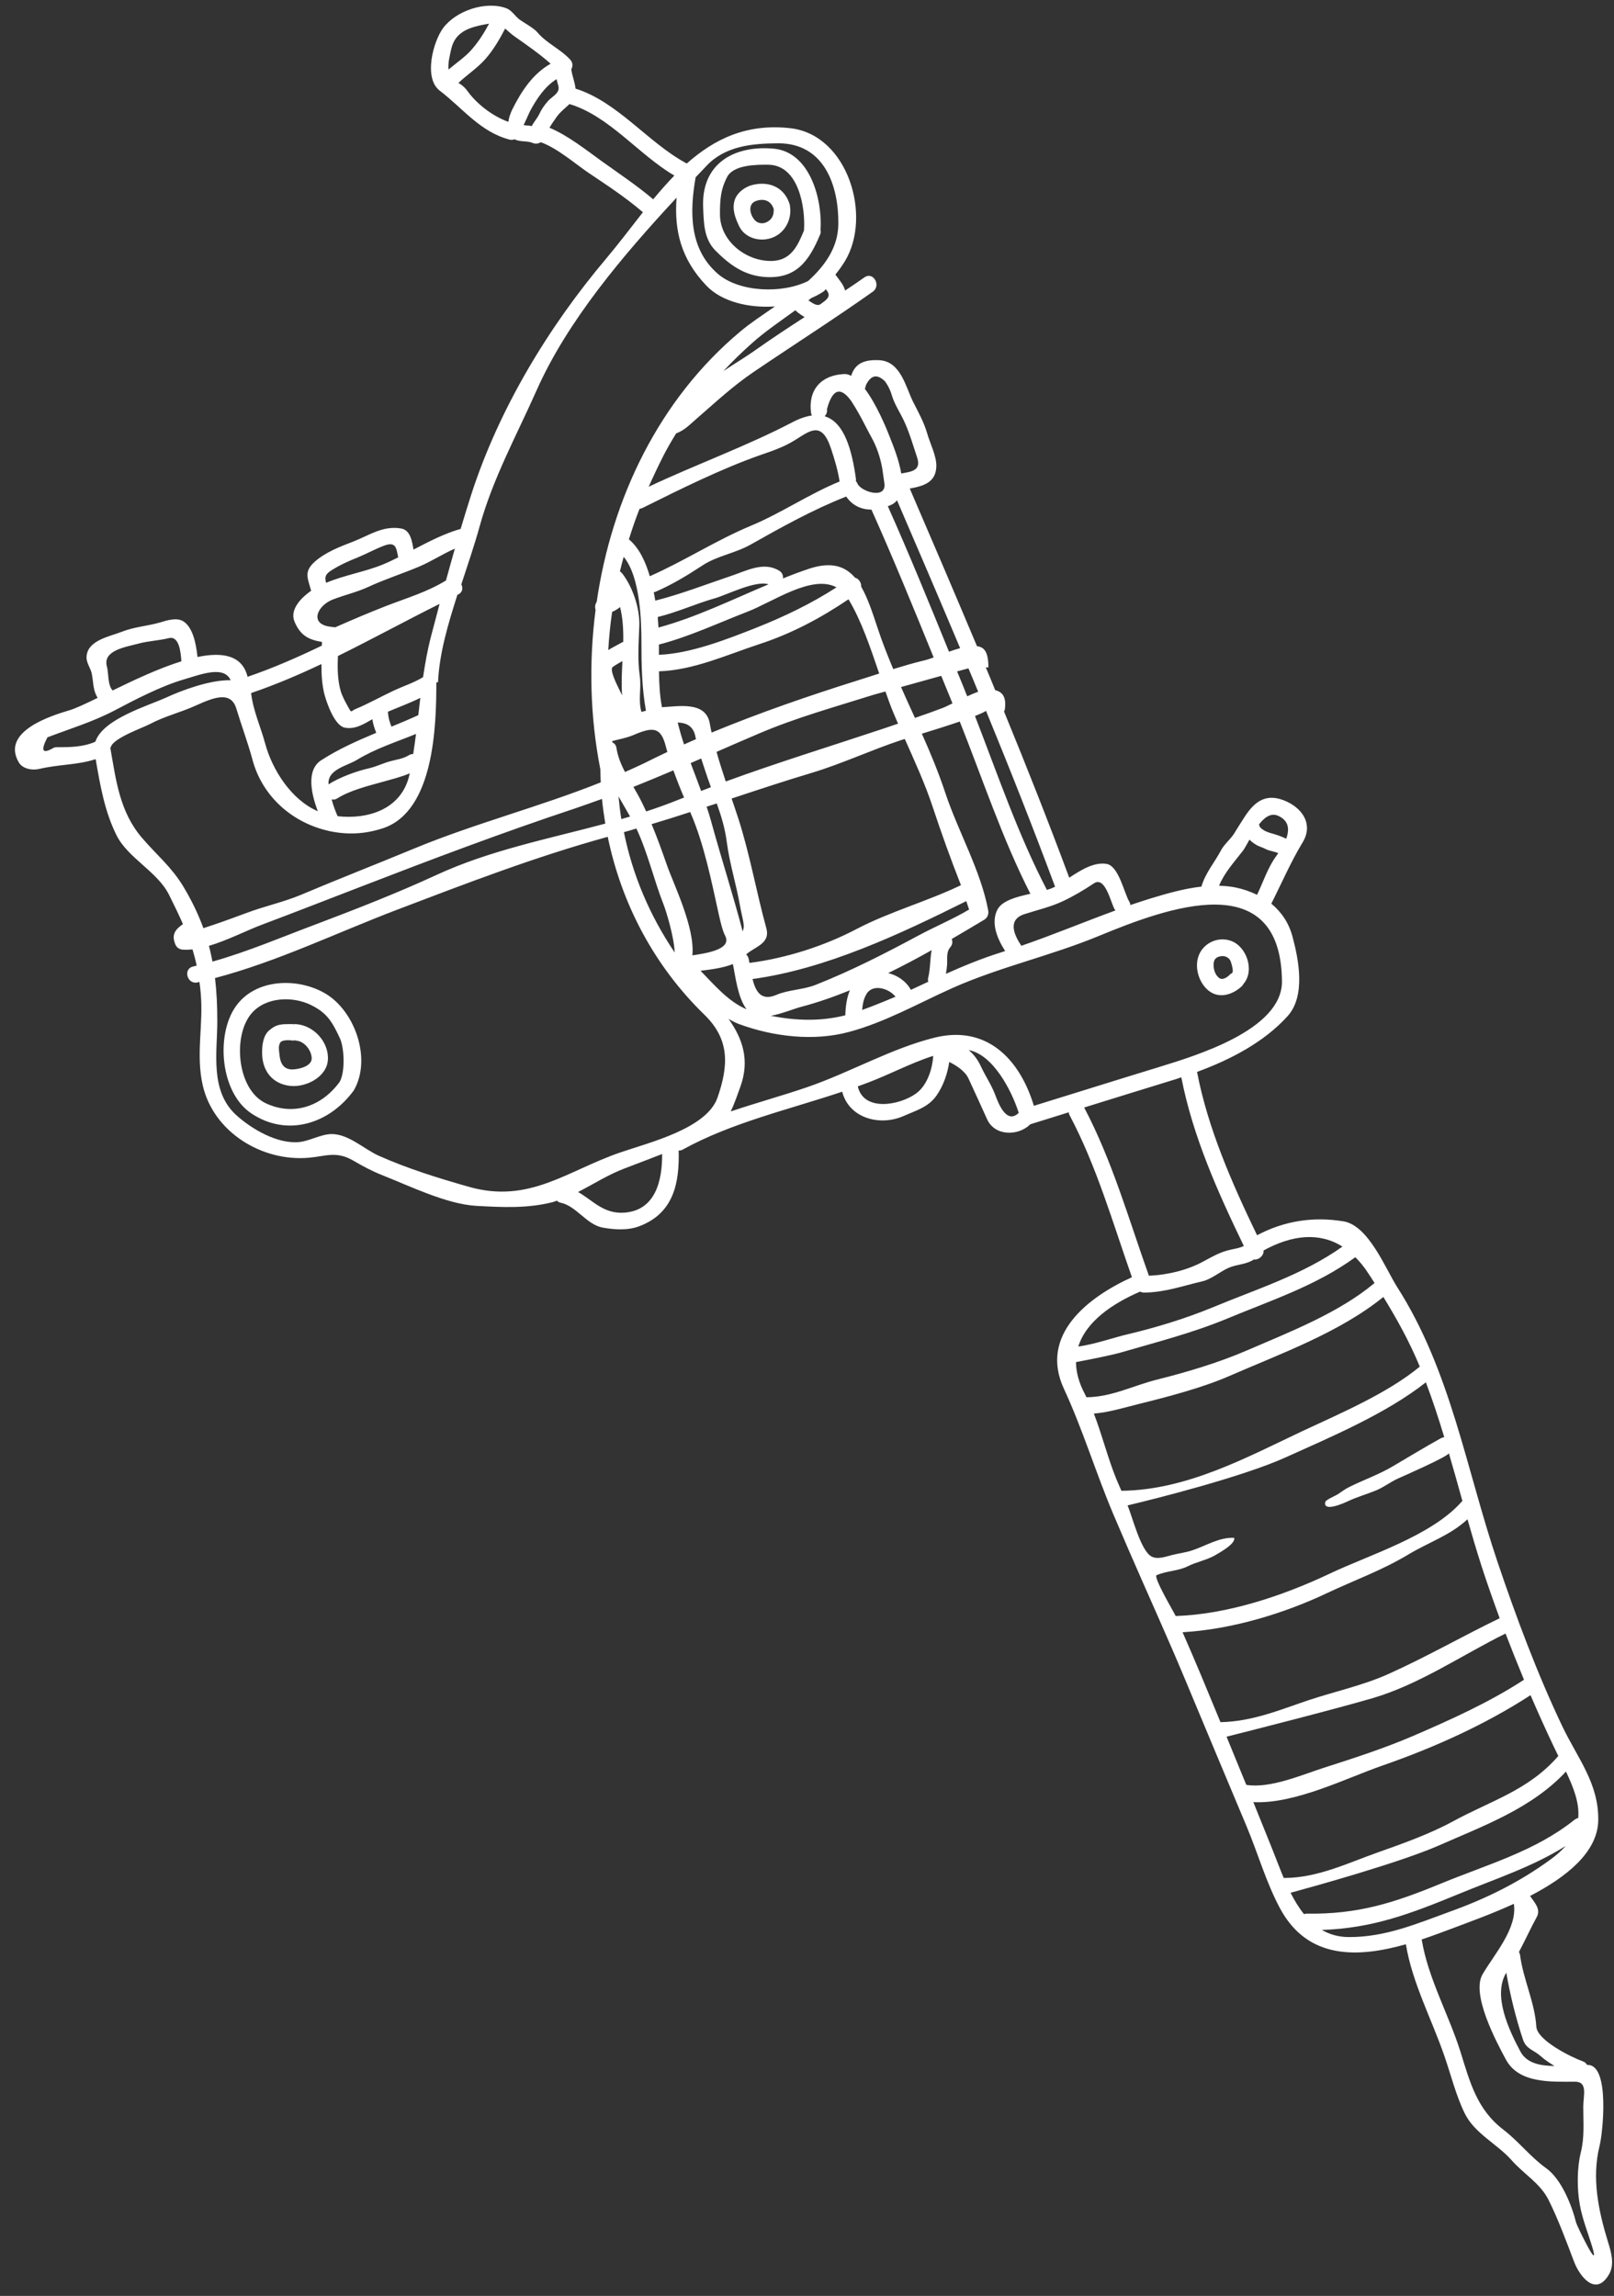 <?xml version="1.0" encoding="UTF-8" standalone="no"?><svg xmlns="http://www.w3.org/2000/svg" xmlns:xlink="http://www.w3.org/1999/xlink" fill="#ffffff" height="120.9" preserveAspectRatio="xMidYMid meet" version="1" viewBox="19.4 3.7 85.0 120.9" width="85" zoomAndPan="magnify"><rect x="19.4" y="3.7" width="85.0" height="120.9" fill="#333333" stroke="none"/><g id="change1_1"><path d="M 28.953 38.523 C 28.918 38.035 28.836 37.16 28.281 37.305 C 27.75 37.438 27.211 37.449 26.684 37.594 C 26.016 37.773 24.793 37.949 25.031 38.801 C 25.129 39.156 25.059 39.77 25.332 40.059 C 26.445 39.516 27.758 38.895 28.953 38.523 Z M 28.164 40.426 C 28.957 40.059 30.469 39.492 31.547 39.52 C 31.191 38.719 29.945 39.227 29.074 39.48 C 27.867 39.836 26.551 40.523 25.438 41.109 C 24.312 41.703 23.086 42.074 21.898 42.527 C 21.52 43.25 21.637 43.43 22.246 43.066 C 22.285 43.059 22.32 43.055 22.363 43.047 C 23.082 43.047 23.738 43.047 24.406 42.766 C 24.41 42.754 24.422 42.742 24.434 42.723 C 24.867 41.547 27.16 40.883 28.164 40.426 Z M 39.215 42.289 C 39.121 42.055 39.047 41.824 39.008 41.574 C 38.543 41.84 38.086 42.125 37.551 42.016 C 37.027 41.91 36.621 40.75 36.5 40.316 C 36.355 39.777 36.328 39.227 36.328 38.668 C 35.109 39.246 33.879 39.77 32.625 40.195 C 32.734 41.145 33.125 41.953 33.367 42.863 C 33.738 44.23 34.734 45.816 36.137 46.418 C 35.781 45.477 35.527 44.25 36.309 43.738 C 37.23 43.141 38.219 42.707 39.215 42.289 Z M 40.375 33.047 C 40.375 33.035 40.363 33.023 40.363 33.012 C 40.27 32.543 40.242 32.199 39.617 32.438 C 39.133 32.621 38.691 32.871 38.219 33.062 C 37.746 33.25 37.289 33.457 36.859 33.73 C 36.492 33.957 36.508 34.125 36.574 34.391 C 37.531 33.984 38.656 33.805 39.582 33.418 C 39.848 33.309 40.113 33.18 40.375 33.047 Z M 40.973 44.453 C 40.973 44.441 40.973 44.43 40.977 44.422 C 40.52 44.621 39.988 44.746 39.539 44.875 C 38.77 45.09 37.84 45.316 37.156 45.746 C 37.059 45.809 36.953 45.816 36.867 45.797 C 36.945 46.098 37.059 46.402 37.18 46.68 C 38.816 46.863 40.586 46.297 40.973 44.453 Z M 41.16 43.406 C 41.219 43.055 41.262 42.699 41.309 42.348 C 40.258 42.777 39.176 43.117 38.195 43.715 C 37.672 44.035 36.633 44.215 36.703 45.004 C 36.711 45.004 36.715 44.996 36.719 44.992 C 37.312 44.621 38.172 44.305 38.855 44.152 C 39.23 44.062 39.57 43.891 39.941 43.789 C 40.27 43.699 40.633 43.656 40.926 43.473 C 41.008 43.418 41.082 43.406 41.16 43.406 Z M 41.43 41.359 C 41.465 41.059 41.5 40.758 41.535 40.449 C 40.984 40.723 40.395 40.938 39.824 41.18 C 39.832 41.199 39.836 41.215 39.836 41.23 C 39.848 41.492 39.922 41.73 40.016 41.965 C 40.484 41.773 40.961 41.574 41.43 41.359 Z M 42.105 37.188 C 42.25 36.633 42.402 36.062 42.551 35.5 C 40.781 36.383 39.008 37.352 37.195 38.246 C 37.172 38.863 37.172 39.492 37.34 40.082 C 37.43 40.387 37.621 40.723 37.77 40.992 C 37.922 41.273 37.887 41.133 38.129 41.035 C 38.816 40.75 39.488 40.367 40.16 40.055 C 40.676 39.816 41.207 39.648 41.68 39.359 C 41.789 38.629 41.918 37.902 42.105 37.188 Z M 42.887 34.266 C 43.039 33.707 43.199 33.145 43.355 32.59 C 42.719 32.867 42.121 33.262 41.477 33.535 C 40.598 33.906 39.645 34.211 38.781 34.613 C 38.176 34.891 37.539 35.031 36.918 35.273 C 36.105 35.594 35.672 36.566 36.801 36.703 C 36.883 36.715 36.969 36.723 37.051 36.734 C 37.957 36.336 38.84 35.957 39.766 35.598 C 40.816 35.191 41.926 34.863 42.887 34.266 Z M 45.156 4.949 C 45.129 4.953 45.098 4.953 45.07 4.961 C 44.234 5.113 43.375 5.305 43.16 6.297 C 43.09 6.621 42.984 7.02 43.02 7.363 C 43.426 7.016 43.898 6.703 44.238 6.312 C 44.598 5.906 44.895 5.434 45.156 4.949 Z M 48.398 7.055 C 47.82 6.539 47.098 6.039 46.52 5.633 C 46.32 5.496 46.164 5.34 46.004 5.203 C 45.715 5.762 45.383 6.328 44.969 6.801 C 44.551 7.277 44.008 7.629 43.543 8.066 C 43.73 8.176 43.887 8.305 44.02 8.496 C 44.508 9.172 45.336 9.816 46.172 10.117 C 46.199 9.898 46.277 9.684 46.367 9.488 C 46.859 8.496 47.461 7.586 48.398 7.055 Z M 48.254 9.027 C 48.496 8.75 48.934 8.605 48.793 8.18 C 48.766 8.078 48.734 7.973 48.711 7.867 C 48.09 8.258 47.66 8.906 47.312 9.555 C 47.273 9.633 46.984 10.285 46.977 10.285 C 47.078 10.305 47.176 10.316 47.273 10.316 C 47.324 10.32 47.367 10.336 47.406 10.34 C 47.516 10.117 47.684 9.949 47.801 9.707 C 47.91 9.465 48.074 9.23 48.254 9.027 Z M 51.277 47.07 C 51.207 46.641 51.145 46.203 51.102 45.77 C 50.637 45.938 50.172 46.105 49.711 46.262 C 45.883 47.531 42.129 48.953 38.367 50.406 C 36.645 51.066 34.941 51.738 33.211 52.387 C 32.387 52.695 31.379 53.219 30.402 53.508 C 30.477 53.781 30.535 54.059 30.59 54.336 C 32.449 53.816 34.332 53.008 36.102 52.348 C 38.207 51.551 40.328 50.723 42.379 49.777 C 45.184 48.477 48.277 47.875 51.277 47.07 Z M 51.984 39.949 C 52.043 40.07 52.102 40.195 52.164 40.316 C 52.117 39.73 52.148 39.121 52.18 38.512 C 52.008 38.609 51.832 38.707 51.672 38.82 C 51.473 38.957 51.926 39.824 51.984 39.949 Z M 52.223 37.504 C 52.234 36.875 52.203 36.254 52.055 35.668 C 51.934 35.773 51.785 35.855 51.637 35.922 C 51.539 36.59 51.473 37.258 51.434 37.93 C 51.672 37.781 51.938 37.656 52.164 37.523 C 52.188 37.512 52.203 37.512 52.223 37.504 Z M 52.121 46.832 C 52.273 46.789 52.43 46.742 52.582 46.699 C 52.383 46.344 52.176 45.988 51.973 45.637 C 52.012 46.035 52.059 46.438 52.121 46.832 Z M 53.18 41.191 C 53.254 41.168 53.336 41.145 53.418 41.129 C 53.203 39.914 53.18 38.738 53.18 37.512 C 53.18 36.43 53.121 34.074 52.246 33.023 C 52.176 33.277 52.105 33.535 52.047 33.789 C 52.094 33.816 52.141 33.859 52.18 33.91 C 52.723 34.625 53.098 35.73 53.07 36.633 C 53.039 37.52 52.965 38.426 53.094 39.305 C 53.184 39.957 53 40.559 53.18 41.191 Z M 52.25 67.559 C 53.941 67.453 54.281 65.836 54.27 64.469 C 53.613 64.727 52.953 64.977 52.297 65.227 C 51.434 65.551 50.656 66.055 49.844 66.469 C 50.609 66.902 51.172 67.621 52.25 67.559 Z M 53.801 14.195 C 54.16 13.762 54.531 13.34 54.914 12.945 C 53.035 11.848 51.496 9.812 49.391 9.18 C 49.164 9.395 48.922 9.574 48.73 9.836 C 48.617 9.992 48.465 10.211 48.336 10.426 C 49.285 10.816 50.297 11.617 51.078 12.18 C 52 12.84 52.93 13.461 53.801 14.195 Z M 53.324 43.891 C 53.73 43.688 54.137 43.488 54.547 43.297 C 54.523 43.203 54.488 43.113 54.469 43.02 C 54.207 41.98 53.801 41.957 52.75 42.41 C 52.406 42.555 52.008 42.629 51.641 42.723 C 51.648 42.746 51.648 42.77 51.652 42.793 C 51.754 42.84 51.84 42.926 51.863 43.078 C 51.934 43.535 52.105 43.953 52.316 44.352 C 52.652 44.203 52.992 44.051 53.324 43.891 Z M 54.93 53.855 C 54.906 53.043 54.473 51.652 54.355 51.355 C 53.84 50.051 53.512 48.598 52.914 47.328 C 52.691 47.395 52.477 47.465 52.258 47.52 C 52.715 49.777 53.609 51.895 54.93 53.855 Z M 55.168 45.797 C 55.25 45.762 55.336 45.734 55.426 45.699 C 55.227 45.234 55.035 44.746 54.863 44.266 C 54.16 44.566 53.457 44.859 52.758 45.137 C 52.902 45.387 53.047 45.637 53.172 45.891 C 53.266 46.07 53.344 46.25 53.43 46.43 C 54.016 46.238 54.594 46.031 55.168 45.797 Z M 56.051 42.625 C 56.047 42.586 56.035 42.551 56.027 42.508 C 55.918 41.91 55.523 41.762 55.09 41.746 C 55.188 42.137 55.297 42.527 55.426 42.902 C 55.633 42.809 55.844 42.711 56.051 42.625 Z M 56.324 45.352 C 56.496 45.285 56.664 45.219 56.84 45.152 C 56.73 44.848 56.621 44.543 56.52 44.23 C 56.457 44.039 56.395 43.844 56.328 43.641 C 56.145 43.723 55.957 43.801 55.773 43.883 C 55.957 44.371 56.145 44.859 56.324 45.352 Z M 57.188 61.496 C 57.758 59.844 57.859 58.457 56.496 57.133 C 53.848 54.559 52.137 51.297 51.406 47.766 C 47.617 48.809 43.949 50.219 40.281 51.617 C 37.137 52.816 33.988 54.344 30.723 55.203 C 30.809 55.914 30.844 56.664 30.844 57.477 C 30.844 59.125 30.438 61.148 31.848 62.426 C 32.664 63.16 34 63.945 35.148 63.84 C 35.688 63.793 36.309 63.418 36.871 63.418 C 37.758 63.418 38.57 64.207 39.336 64.555 C 40.867 65.238 42.48 65.738 44.09 66.195 C 47.273 67.105 49.273 65.344 52.066 64.387 C 53.586 63.863 56.621 63.133 57.188 61.496 Z M 55.863 54.008 C 56.648 53.891 57.941 53.688 57.594 52.984 C 57.438 52.68 57.34 52.219 57.258 51.867 C 56.875 50.133 56.484 48.164 55.777 46.527 C 55.773 46.512 55.762 46.48 55.75 46.461 C 55.078 46.68 54.398 46.895 53.715 47.098 C 54.004 47.789 54.254 48.484 54.504 49.203 C 54.844 50.203 56.012 52.531 55.863 54.008 Z M 58.719 56.848 C 58.254 56.246 58.129 55.098 57.996 54.465 C 57.496 54.672 56.828 54.754 56.293 54.82 C 57.035 55.578 57.75 56.438 58.719 56.848 Z M 58.512 52.746 C 58.648 52.422 58.512 52.168 58.371 51.391 C 58.176 50.281 57.828 49.188 57.68 48.074 C 57.59 47.352 57.387 46.672 57.148 46.008 C 56.973 46.066 56.793 46.121 56.613 46.18 C 56.707 46.449 56.789 46.719 56.863 46.992 C 57.391 48.914 58.008 50.828 58.512 52.746 Z M 59.875 34.469 C 59.195 34.246 57.652 35.035 57.066 35.199 C 56.047 35.488 55.066 35.941 54.039 36.191 C 54.055 36.375 54.066 36.562 54.078 36.746 C 56.062 36.207 57.961 35.273 59.875 34.469 Z M 60.211 19.836 C 58.848 19.93 57.414 19.598 56.598 18.738 C 55.258 17.328 54.902 15.84 55.031 14.109 C 52.199 17.16 49.281 20.602 47.656 24.262 C 46.59 26.664 45.352 28.898 44.652 31.445 C 44.379 32.43 44.031 33.445 43.695 34.473 C 43.793 34.66 43.766 34.898 43.516 35.012 L 43.492 35.012 C 43.004 36.539 42.539 38.09 42.469 39.613 C 42.469 39.625 42.379 39.637 42.379 39.648 L 42.379 39.656 C 42.379 41.91 42.266 46.414 39.574 47.312 C 38.625 47.625 37.723 47.664 36.789 47.473 C 36.762 47.469 36.73 47.465 36.703 47.453 C 34.84 47.035 33.227 45.688 32.695 43.699 C 32.449 42.793 32.121 41.918 31.848 41.02 C 31.562 40.047 30.613 40.449 29.723 40.848 C 28.922 41.215 28.09 41.406 27.293 41.828 C 26.945 42.016 25.387 42.559 25.246 43.02 C 25.238 43.043 25.223 43.059 25.211 43.082 C 25.508 44.789 25.703 46.449 26.875 47.816 C 27.672 48.746 28.418 49.336 29.047 50.371 C 29.504 51.129 29.844 51.848 30.113 52.578 C 30.27 52.523 30.426 52.469 30.59 52.418 C 31.199 52.215 31.793 51.992 32.398 51.77 C 33.328 51.418 34.312 51.211 35.23 50.828 C 37.23 49.984 39.242 49.199 41.25 48.367 C 44.438 47.051 47.836 46.18 51.039 44.898 C 51.027 44.668 51.02 44.441 51.016 44.207 C 50.48 41.48 50.402 38.621 50.766 35.812 C 50.719 35.676 50.738 35.52 50.824 35.395 C 51.617 29.941 54.113 24.734 58.379 21.164 C 58.898 20.723 59.551 20.297 60.211 19.836 Z M 61.773 20.398 C 61.645 20.324 61.523 20.238 61.406 20.148 C 61.371 20.121 61.324 20.078 61.285 20.039 C 60.512 20.602 59.711 21.137 58.992 21.781 C 58.465 22.25 57.965 22.738 57.496 23.242 C 58.082 22.848 58.695 22.488 59.27 22.074 C 60.09 21.496 60.93 20.945 61.773 20.398 Z M 63.453 34.629 C 62.152 33.93 60.094 35.406 58.738 35.922 C 57.234 36.504 55.66 37.242 54.102 37.641 C 54.105 37.82 54.102 38 54.102 38.18 C 55.75 38.121 57.656 37.375 59.176 36.777 C 60.699 36.172 62.102 35.5 63.453 34.629 Z M 62.613 19.715 C 62.855 19.535 63.203 19.344 62.953 19.012 C 62.93 18.984 62.906 18.953 62.887 18.926 C 62.855 18.973 62.816 19.02 62.758 19.059 C 62.566 19.188 62.352 19.297 62.125 19.395 C 62.074 19.438 62.027 19.477 61.973 19.516 C 62.223 19.695 62.461 19.836 62.613 19.715 Z M 63.617 29.055 C 63.523 28.453 63.359 27.906 63.164 27.32 C 62.672 25.828 62.039 26.398 61.262 26.879 C 60.645 27.262 60.055 27.449 59.395 27.68 C 57.367 28.395 55.188 29.477 53.254 30.441 C 53.195 30.469 53.141 30.488 53.082 30.492 C 52.871 31.027 52.688 31.562 52.52 32.102 C 53.059 32.547 53.398 33.277 53.621 34.043 C 55.438 33.242 57.094 32.16 58.941 31.387 C 60.547 30.719 61.992 29.723 63.617 29.055 Z M 63.551 15.492 C 63.57 13.547 62.855 11.227 60.359 11.246 C 59.004 11.258 57.602 11.383 56.609 12.43 C 56.422 12.633 56.227 12.836 56.035 13.035 C 55.715 14.859 55.691 16.812 57.211 18.125 C 58.32 19.078 60.559 19.191 61.961 18.496 C 62.867 17.672 63.539 16.715 63.551 15.492 Z M 63.918 57.164 C 63.93 56.715 63.988 56.246 64.16 55.848 C 63.301 56.195 62.434 56.5 61.562 56.727 C 61.18 56.832 60.566 57.086 60 57.191 C 61.309 57.453 62.629 57.492 63.918 57.164 Z M 64.527 39.543 C 64.914 39.422 65.309 39.293 65.703 39.168 C 65.234 37.793 64.758 36.371 64.086 35.258 C 62.637 36.238 61.086 37.066 59.41 37.613 C 57.68 38.18 55.941 38.988 54.105 39.051 C 54.113 39.672 54.141 40.285 54.254 40.902 C 54.258 40.914 54.254 40.926 54.254 40.941 C 55.145 40.895 56.562 40.617 56.777 41.781 C 56.805 41.945 56.84 42.113 56.875 42.277 C 59.387 41.238 61.98 40.344 64.527 39.543 Z M 66.562 56.184 C 66.203 55.734 65.332 55.48 65.016 56.074 C 64.875 56.32 64.828 56.602 64.805 56.883 C 65.398 56.668 65.984 56.43 66.562 56.184 Z M 64.551 29.152 C 64.711 29.582 66.117 30.039 65.973 29.129 C 65.938 28.867 65.895 28.609 65.859 28.34 C 65.75 27.766 65.582 27.25 65.297 26.734 C 65.066 26.32 64.867 25.898 64.637 25.492 C 64.508 25.262 64.371 25.035 64.227 24.812 C 63.664 24.035 63.238 24.184 62.953 25.238 C 62.977 25.398 62.918 25.527 62.832 25.621 C 63.879 25.934 64.273 27.43 64.48 28.938 C 64.484 28.969 64.473 28.996 64.473 29.031 C 64.504 29.066 64.531 29.102 64.551 29.152 Z M 65.977 42.051 C 66.215 41.969 66.457 41.887 66.695 41.805 C 66.621 41.625 66.539 41.453 66.469 41.277 C 66.312 40.906 66.168 40.512 66.031 40.113 C 65.727 40.195 65.512 40.258 65.449 40.273 C 63.379 40.926 61.348 41.48 59.348 42.336 C 58.609 42.648 57.871 42.973 57.137 43.293 C 57.281 43.812 57.449 44.336 57.621 44.852 C 60.379 43.844 63.211 42.973 65.977 42.051 Z M 66.863 28.633 C 67.383 28.539 67.934 28.492 67.699 27.789 C 67.484 27.141 67.305 26.516 67.023 25.895 C 66.824 25.465 66.539 25.039 66.395 24.602 C 66.312 24.305 66.188 24.023 66 23.773 C 65.594 23.383 65.266 23.445 65.004 23.98 C 64.996 24.047 64.973 24.113 64.945 24.172 C 65.555 24.98 66.066 26.211 66.25 26.688 C 66.418 27.117 66.742 27.895 66.863 28.633 Z M 68.008 38.492 C 68.188 38.453 68.379 38.391 68.57 38.32 C 67.504 35.699 66.422 33.051 65.293 30.535 C 64.758 30.535 64.289 30.32 63.965 29.848 C 62.211 30.535 60.535 31.473 58.906 32.391 C 58.094 32.844 57.164 32.965 56.375 33.488 C 55.605 33.996 54.762 34.504 53.91 34.867 C 53.883 34.879 53.852 34.879 53.828 34.887 C 53.859 35.035 53.887 35.18 53.91 35.328 C 55.238 34.996 56.59 34.469 57.891 34.031 C 58.727 33.754 59.617 33.25 60.438 33.754 C 60.598 33.852 60.652 34.008 60.633 34.16 C 61.094 33.973 61.555 33.801 62.02 33.645 C 63.191 33.262 63.91 33.516 64.43 34.121 C 64.625 34.164 64.766 34.383 64.754 34.594 C 65.094 35.18 65.34 35.934 65.605 36.73 C 65.848 37.477 66.141 38.211 66.441 38.934 C 66.965 38.773 67.48 38.621 68.008 38.492 Z M 68.281 55.191 C 68.402 54.711 68.371 54.203 68.465 53.734 C 67.719 54.156 66.953 54.559 66.176 54.941 C 66.672 55.062 67.121 55.371 67.371 55.824 C 67.676 55.684 67.977 55.543 68.285 55.398 C 68.27 55.336 68.262 55.266 68.281 55.191 Z M 68.547 59.309 C 68.543 59.305 68.535 59.305 68.531 59.305 C 67.363 59.68 66.258 60.277 65.117 60.707 C 64.938 60.777 64.758 60.84 64.574 60.906 C 64.887 62.27 66.812 61.898 67.66 61.27 C 68.27 60.816 68.512 59.906 68.547 59.309 Z M 70.008 50.312 C 69.477 48.965 68.961 47.531 68.508 46.156 C 68.102 44.938 67.566 43.777 67.051 42.613 C 66.965 42.637 66.895 42.66 66.859 42.672 C 65.27 43.199 63.742 43.918 62.148 44.398 C 60.727 44.824 59.328 45.285 57.93 45.75 C 58.051 46.109 58.176 46.465 58.289 46.82 C 58.887 48.676 59.242 50.707 59.758 52.578 C 59.984 53.402 59.145 53.547 58.695 53.961 C 58.754 54.012 58.801 54.078 58.824 54.176 C 58.84 54.25 58.852 54.324 58.871 54.406 C 60.812 54.156 62.809 53.516 64.527 52.613 C 66.273 51.703 68.227 51.168 70.008 50.312 Z M 69.562 40.738 C 69.363 40.258 69.168 39.777 68.969 39.289 C 68.293 39.48 67.508 39.695 66.852 39.879 C 67.09 40.426 67.34 40.965 67.586 41.504 C 68.09 41.332 68.594 41.152 69.094 40.961 C 69.172 40.93 69.348 40.844 69.562 40.738 Z M 69.379 38.02 C 69.582 37.941 69.773 37.887 69.965 37.832 C 68.867 35.227 67.754 32.629 66.641 30.047 C 66.551 30.152 66.449 30.238 66.309 30.297 C 66.262 30.32 66.211 30.336 66.156 30.355 C 67.281 32.871 68.332 35.449 69.379 38.02 Z M 70.438 51.594 C 70.434 51.594 70.367 51.391 70.289 51.152 C 66.812 52.883 62.902 54.727 59.031 55.254 C 59.195 55.914 59.484 56.43 60.285 56.09 C 60.918 55.816 61.691 55.824 62.352 55.562 C 64.219 54.824 66 53.914 67.758 52.969 C 68.641 52.492 69.574 52.109 70.438 51.594 Z M 70.914 40.125 C 70.746 39.711 70.574 39.305 70.402 38.895 C 70.266 38.93 70.062 38.988 69.805 39.055 C 69.93 39.352 70.051 39.656 70.172 39.949 C 70.223 40.09 70.281 40.227 70.34 40.367 C 70.535 40.273 70.738 40.188 70.914 40.125 Z M 71.809 61.344 C 71.992 61.844 72.418 62.918 73.051 62.301 C 72.676 61.121 71.699 59.234 70.414 58.996 C 70.672 59.211 70.891 59.488 71.066 59.871 C 71.297 60.363 71.609 60.824 71.809 61.344 Z M 71.922 51.609 C 72.168 51.125 72.934 50.926 73.664 50.766 C 72.195 47.891 71.141 44.695 69.945 41.695 C 69.297 41.918 68.555 42.148 67.949 42.336 C 68.406 43.359 68.836 44.398 69.191 45.473 C 69.859 47.48 71.055 49.551 71.441 51.633 C 71.477 51.832 71.418 52.016 71.238 52.129 C 70.684 52.465 70.109 52.801 69.523 53.145 C 69.574 53.277 69.57 53.438 69.445 53.582 C 69.219 53.84 69.301 54.203 69.277 54.512 C 69.266 54.668 69.242 54.824 69.215 54.98 C 70.16 54.559 71.117 54.164 72.109 53.855 C 72.184 53.832 72.262 53.805 72.336 53.781 C 71.922 53.137 71.574 52.309 71.922 51.609 Z M 74.941 50.406 C 74.945 50.398 74.953 50.395 74.965 50.395 C 73.809 47.289 72.59 44.203 71.328 41.133 C 71.211 41.211 71.008 41.301 70.746 41.402 C 71.934 44.465 73.027 47.676 74.535 50.562 C 74.691 50.516 74.832 50.461 74.941 50.406 Z M 78.148 51.641 C 78.137 51.629 78.125 51.621 78.113 51.605 C 77.887 51.227 77.613 49.805 77 50.223 C 76.488 50.566 75.938 50.891 75.383 51.152 C 74.719 51.465 74.059 51.609 73.367 51.832 C 72.453 52.121 72.789 52.906 73.188 53.504 C 74.863 52.926 76.488 52.25 78.148 51.641 Z M 84.016 69.555 C 84.316 69.469 84.637 69.445 84.906 69.312 C 83.531 66.469 82.215 63.531 81.613 60.43 C 81.523 60.457 81.434 60.492 81.34 60.523 C 79.727 61.016 78.109 61.52 76.496 62.02 C 77.973 64.816 78.844 67.902 79.906 70.879 C 80.883 70.836 81.941 70.586 82.785 70.121 C 83.172 69.91 83.586 69.676 84.016 69.555 Z M 86.617 48.773 C 86.648 48.727 86.684 48.68 86.719 48.629 C 86.504 48.523 86.246 48.52 86.031 48.398 C 85.883 48.316 85.707 48.281 85.559 48.188 C 85.418 48.105 85.301 48.016 85.203 47.914 C 85.07 48.152 84.953 48.367 84.867 48.488 C 84.418 49.07 83.879 49.656 83.602 50.34 C 83.891 50.352 84.188 50.375 84.473 50.434 C 84.871 50.516 85.25 50.648 85.602 50.82 C 85.93 50.137 86.172 49.371 86.617 48.773 Z M 80.434 59.891 C 82.32 59.305 86.945 57.945 86.914 55.363 C 86.844 49.266 80.848 51.512 77.285 52.98 C 74.75 54.031 72.051 54.617 69.547 55.734 C 67.77 56.531 65.996 57.539 64.102 58.043 C 62.254 58.539 60.156 58.293 58.371 57.645 C 58.156 57.57 57.961 57.465 57.77 57.355 C 58.488 58.363 58.906 59.496 58.391 60.926 C 58.25 61.312 58.094 61.785 57.883 62.227 C 59.234 61.77 60.629 61.391 61.953 60.934 C 64.168 60.168 66.355 58.902 68.621 58.34 C 71.34 57.668 73.094 59.438 73.848 61.93 C 76.043 61.254 78.234 60.562 80.434 59.891 Z M 90.098 69.344 C 88.895 68.582 87.465 68.715 85.945 69.547 C 85.965 69.832 85.684 70.055 85.434 70.023 C 85 70.305 84.566 70.258 84.078 70.473 C 83.684 70.652 83.172 71.07 82.738 71.168 C 81.695 71.41 80.742 71.758 79.652 71.766 C 79.57 71.766 79.5 71.742 79.441 71.715 C 77.996 72.34 76.598 73.281 76.188 74.609 C 77.109 74.473 78.039 74.137 78.805 73.957 C 80.273 73.609 81.832 73.133 83.227 72.559 C 85.551 71.59 88.023 70.824 90.098 69.344 Z M 91.789 71.262 C 91.684 71.098 91.586 70.934 91.473 70.773 C 91.262 70.438 91.023 70.148 90.777 69.902 C 88.73 71.395 86.375 72.16 84.043 73.129 C 82.211 73.891 80.305 74.375 78.41 74.926 C 77.848 75.082 76.758 75.297 76.066 75.426 C 76.07 75.941 76.211 76.512 76.547 77.133 C 76.57 77.176 76.594 77.23 76.617 77.277 C 77.953 77.266 79.047 76.672 80.336 76.348 C 81.961 75.938 83.551 75.465 85.094 74.801 C 87.305 73.844 89.906 72.84 91.789 71.262 Z M 94.172 75.664 C 93.629 74.352 92.973 73.168 92.254 71.996 C 89.93 73.879 86.84 74.98 84.148 76.156 C 82.738 76.773 80.898 77.254 79.402 77.625 C 78.578 77.828 77.824 78.07 77.008 78.137 C 77.441 79.262 77.75 80.508 78.195 81.594 C 78.281 81.797 78.367 82 78.457 82.203 C 81.891 82.168 85.031 80.457 87.961 79.074 C 89.938 78.148 92.473 77.074 94.172 75.664 Z M 98.379 88.914 C 98.043 87.992 97.711 87.062 97.414 86.137 C 97.156 85.328 96.914 84.516 96.684 83.703 C 95.773 84.551 94.676 84.895 93.574 85.555 C 92.164 86.402 90.773 86.891 89.297 87.586 C 87 88.676 84.258 89.5 81.68 89.652 C 82.008 90.395 82.324 91.141 82.641 91.891 C 82.988 92.719 83.328 93.555 83.676 94.387 C 85.371 94.355 86.875 93.711 88.266 93.246 C 89.664 92.777 91.203 92.449 92.543 91.84 C 94.551 90.938 96.418 89.859 98.379 88.914 Z M 99.66 92.152 C 99.324 91.344 99 90.531 98.688 89.719 C 96.395 90.852 94.172 92.391 91.695 93.121 C 89.602 93.73 85.344 94.812 83.996 95.152 C 84.344 95.996 84.691 96.84 85.035 97.688 C 86.281 97.895 87.977 97.156 89.105 96.793 C 90.703 96.281 92.297 95.766 93.836 95.105 C 95.824 94.246 97.84 93.34 99.66 92.152 Z M 101.266 112.492 C 101 112.328 100.738 112.156 100.52 111.957 C 100.172 111.648 99.777 111.605 99.609 111.109 C 99.238 110.004 98.934 108.773 98.727 107.578 C 98 108.773 98.867 110.594 99.465 111.719 C 99.793 112.348 100.512 112.484 101.266 112.492 Z M 101.047 101.625 C 101.379 101.387 101.641 101.145 101.855 100.906 C 100.09 102.016 98.188 102.621 96.207 103.441 C 93.668 104.484 91.684 105.238 89.016 105.328 C 89.422 105.562 89.891 105.703 90.438 105.703 C 92.363 105.711 94.012 105 95.785 104.355 C 97.688 103.668 99.41 102.82 101.047 101.625 Z M 101.469 96.172 C 101.391 96.008 101.309 95.84 101.227 95.672 C 100.805 94.785 100.398 93.879 100.004 92.965 C 97.625 94.512 94.914 95.73 92.238 96.66 C 90.324 97.32 87.609 98.707 85.406 98.598 C 85.852 99.711 86.312 100.824 86.746 101.945 C 86.828 102.152 86.914 102.375 87.008 102.594 C 87.02 102.594 87.031 102.59 87.047 102.59 C 88.789 102.59 90.441 101.781 91.938 101.254 C 93.25 100.789 94.676 100.285 95.914 99.613 C 97.926 98.516 99.887 97.98 101.453 96.184 C 101.457 96.176 101.465 96.176 101.469 96.172 Z M 102.516 99.434 C 102.586 98.648 102.277 97.848 101.871 96.988 C 100.066 98.926 97.555 99.832 95.152 100.891 C 93.07 101.797 88.586 103.039 87.367 103.371 C 87.57 103.77 87.801 104.156 88.074 104.496 C 88.113 104.484 88.156 104.469 88.207 104.469 C 90.91 104.516 92.828 103.898 95.273 102.891 C 97.695 101.891 100.258 101.184 102.328 99.52 C 102.395 99.473 102.449 99.449 102.516 99.434 Z M 102.406 120.746 C 102.438 120.887 103.727 123.559 103.234 121.953 C 103.016 121.238 102.734 120.551 102.602 119.809 C 102.445 118.961 102.449 117.867 102.652 117.043 C 102.855 116.227 102.781 115.473 102.781 114.645 C 102.781 114.051 103.035 113.32 102.352 113.32 C 101.109 113.32 99.398 113.426 98.711 112.16 C 98.199 111.215 96.863 108.703 97.48 107.66 C 98.082 106.625 99.328 105.238 99.125 103.953 C 97.949 104.492 96.793 104.902 96.016 105.199 C 95.461 105.406 94.875 105.629 94.266 105.832 C 94.27 105.848 94.281 105.859 94.281 105.879 C 94.613 107.867 95.703 109.805 96.309 111.727 C 96.816 113.352 97.176 114.777 98.582 115.852 C 99.395 116.477 99.984 117.27 100.828 117.875 C 101.633 118.449 102.18 119.836 102.406 120.746 Z M 104.074 121.723 C 104.242 122.266 104.453 122.934 104.133 123.473 C 103.426 124.68 102.574 123.539 102.293 122.789 C 101.898 121.746 101.457 120.555 100.961 119.559 C 100.508 118.652 99.66 118.199 99 117.445 C 98.227 116.578 97.055 116.047 96.535 114.98 C 96.07 114.023 95.812 112.957 95.465 111.957 C 94.809 110.055 93.773 108.102 93.445 106.109 C 93.441 106.098 93.445 106.094 93.445 106.082 C 90.918 106.793 88.273 106.91 86.809 104.188 C 86.066 102.797 85.648 101.293 85.039 99.844 C 83.957 97.27 82.879 94.699 81.805 92.121 C 81.34 91.004 80.852 89.891 80.363 88.781 C 80.113 88.211 79.859 87.645 79.609 87.074 C 79.07 85.855 78.539 84.633 78.016 83.398 C 77.105 81.238 76.418 78.965 75.434 76.84 C 74.098 73.977 76.746 71.984 79.012 70.957 C 78.004 68.094 77.152 65.105 75.723 62.414 C 75.695 62.367 75.688 62.32 75.684 62.273 C 75.012 62.484 74.336 62.691 73.664 62.902 C 73.016 63.539 71.797 63.527 71.391 62.652 C 71.066 61.938 70.738 61.207 70.41 60.504 C 70.23 60.109 69.793 59.82 69.391 59.621 C 69.312 60.168 69.109 60.84 68.715 61.398 C 68.281 62.012 67.641 62.176 66.965 62.477 C 65.699 63.023 64.102 62.562 63.754 61.188 C 60.941 62.129 57.906 62.824 55.359 64.234 C 55.285 64.281 55.211 64.285 55.141 64.285 C 55.188 65.992 54.879 67.582 53.082 68.266 C 52.473 68.5 51.793 68.457 51.16 68.348 C 50.301 68.203 49.758 67.211 48.934 67.035 C 48.844 67.02 48.781 66.98 48.734 66.926 C 48.66 66.949 48.578 66.98 48.504 67.004 C 47.152 67.344 45.859 67.273 44.477 67.199 C 42.91 67.105 40.984 66.156 39.527 65.582 C 38.996 65.371 38.484 65.098 37.992 64.809 C 37.109 64.297 36.539 64.59 35.672 64.664 C 33.215 64.887 30.637 63.324 30.074 60.84 C 29.707 59.207 30.117 57.684 29.973 56.027 C 29.957 55.812 29.934 55.609 29.902 55.406 C 29.867 55.418 29.836 55.422 29.801 55.434 C 29.254 55.551 29.023 54.715 29.574 54.594 C 29.633 54.582 29.695 54.562 29.758 54.547 C 29.695 54.25 29.621 53.973 29.539 53.695 C 29.363 53.711 29.195 53.719 29.035 53.707 C 28.824 53.695 28.684 53.582 28.617 53.387 C 28.43 52.898 28.641 52.637 29.035 52.363 C 28.824 51.871 28.574 51.371 28.297 50.809 C 27.68 49.586 26.145 48.895 25.539 47.688 C 24.91 46.43 24.676 45.055 24.438 43.676 C 23.465 43.992 22.535 43.941 21.465 44.191 C 21.102 44.277 20.598 44.195 20.391 43.848 C 19.438 42.223 22.07 41.395 23.047 41.105 C 23.379 41.008 23.906 40.758 24.543 40.449 C 24.449 40.297 24.387 40.137 24.348 39.949 C 24.289 39.676 24.281 39.277 24.191 39.027 C 24.113 38.824 23.957 38.562 23.957 38.332 C 23.957 37.422 25.168 37.223 25.801 36.973 C 26.469 36.707 27.152 36.672 27.832 36.477 C 28.176 36.371 28.691 36.207 29.035 36.406 C 29.566 36.719 29.734 37.641 29.801 38.297 C 31.117 38.023 32.16 38.199 32.438 39.34 C 33.762 38.887 35.062 38.32 36.348 37.699 C 36.355 37.637 36.355 37.566 36.355 37.504 C 35.695 37.391 35.23 37.199 34.91 36.434 C 34.637 35.777 35.305 35.141 35.785 34.809 C 35.617 34.164 35.379 33.824 35.965 33.289 C 36.52 32.789 37.305 32.484 37.992 32.223 C 38.855 31.887 39.562 31.363 40.531 31.531 C 41.02 31.617 41.105 32.223 41.176 32.641 C 41.988 32.219 42.805 31.793 43.66 31.551 C 43.84 30.941 44.031 30.332 44.223 29.727 C 45.684 25.215 48.293 20.902 51.34 17.297 C 52 16.512 52.629 15.676 53.262 14.871 C 53.254 14.863 53.242 14.863 53.238 14.859 C 52.344 14.094 51.395 13.473 50.422 12.82 C 49.676 12.316 48.758 11.504 47.879 11.188 C 47.762 11.262 47.609 11.297 47.453 11.227 C 47.164 11.102 46.781 11.188 46.504 11.035 C 46.426 11.062 46.344 11.074 46.254 11.055 C 44.703 10.664 43.758 9.387 42.562 8.477 C 41.691 7.816 42.215 5.891 42.727 5.191 C 43.402 4.266 44.977 3.73 46.074 4.137 C 46.344 4.242 46.52 4.539 46.738 4.711 C 46.941 4.867 47.492 5.164 47.691 5.391 C 48.172 5.973 48.91 6.277 49.43 6.84 C 49.578 7.004 49.57 7.195 49.488 7.348 C 49.523 7.672 49.676 8.023 49.711 8.367 C 51.945 9.07 53.539 11.227 55.559 12.305 C 55.562 12.305 55.57 12.305 55.574 12.305 C 57.027 11.02 58.719 10.188 61.039 10.453 C 64.051 10.805 65.34 15.078 63.895 17.457 C 63.742 17.707 63.574 17.938 63.395 18.16 C 63.582 18.426 63.832 18.688 63.906 19 C 64.25 18.773 64.59 18.543 64.926 18.305 C 65.387 17.98 65.82 18.734 65.367 19.059 C 63.32 20.508 61.195 21.859 59.121 23.266 C 57.984 24.035 57.129 24.844 56.102 25.734 C 55.684 26.098 55.453 26.352 55.008 26.523 C 54.773 26.906 54.547 27.289 54.34 27.695 C 54.062 28.242 53.805 28.789 53.562 29.332 C 56.074 28.145 58.707 27.203 61.156 25.922 C 61.531 25.727 61.863 25.621 62.16 25.578 C 62.145 25.547 62.125 25.516 62.117 25.469 C 61.941 24.262 62.617 23.457 63.844 23.398 C 63.969 23.387 64.098 23.422 64.227 23.492 C 64.422 22.84 64.922 22.621 65.727 22.668 C 66.832 22.742 67.098 24.07 67.48 24.844 C 67.754 25.387 68.059 25.93 68.227 26.516 C 68.371 27.035 68.734 27.723 68.711 28.273 C 68.68 29.113 68.027 29.297 67.312 29.426 C 68.5 32.18 69.684 34.949 70.852 37.727 C 71.238 37.773 71.453 38.031 71.453 38.844 L 71.316 38.844 C 71.484 39.242 71.652 39.645 71.812 40.043 C 72.227 40.141 72.395 40.449 72.324 41.02 C 72.32 41.074 72.301 41.121 72.277 41.168 C 73.469 44.07 74.621 46.988 75.711 49.918 C 76.332 49.512 77.008 49.086 77.672 49.191 C 78.316 49.289 78.605 50.734 78.867 51.168 C 78.91 51.234 78.926 51.305 78.926 51.359 C 79.27 51.246 79.617 51.129 79.957 51.023 C 80.805 50.766 81.738 50.492 82.672 50.387 C 82.883 49.66 83.348 49.145 83.699 48.484 C 83.879 48.137 84.238 47.875 84.441 47.52 C 84.594 47.254 84.77 47.004 84.93 46.742 C 85.512 45.828 86.145 45.438 87.176 45.914 C 88.016 46.309 88.562 47.125 88.004 48.055 C 87.371 49.098 86.902 50.203 86.352 51.285 C 86.875 51.715 87.27 52.285 87.465 53.008 C 87.797 54.234 88.168 56.141 87.215 57.203 C 85.98 58.574 84.211 59.496 82.441 60.145 C 83.016 63.133 84.281 66.004 85.602 68.746 C 87.012 68 88.523 67.75 90.141 68.012 C 91.473 68.219 92.367 70.512 92.984 71.48 C 95.797 75.879 96.609 81.031 98.25 85.902 C 99.238 88.832 100.352 91.82 101.68 94.609 C 102.492 96.305 103.605 97.617 103.57 99.566 C 103.535 101.266 101.844 102.57 99.98 103.539 C 100.199 103.871 100.566 104.223 100.332 104.648 C 100.016 105.223 99.723 105.871 99.395 106.488 C 99.422 106.531 99.441 106.586 99.453 106.648 C 99.613 107.914 100.23 109.145 100.309 110.418 C 100.355 111.152 102.184 112.043 102.754 112.246 C 102.863 112.281 102.934 112.352 102.98 112.434 C 103.008 112.434 103.035 112.434 103.059 112.438 C 104.188 112.52 103.805 116.055 103.641 116.695 C 103.219 118.387 103.578 120.102 104.074 121.723 Z M 95.703 80.223 C 95.703 80.379 93.242 81.461 93.012 81.562 C 92.609 81.75 92.273 82.016 91.867 82.184 C 91.375 82.387 90.859 82.527 90.379 82.758 C 90.238 82.824 89.062 83.363 89.195 82.793 C 89.223 82.672 89.734 82.465 89.852 82.387 C 90.066 82.246 90.238 82.109 90.465 82 C 91.227 81.621 92.027 81.344 92.75 80.914 C 93.594 80.422 94.422 79.91 95.273 79.441 C 95.34 79.406 95.402 79.383 95.461 79.383 C 95.168 78.406 94.852 77.445 94.492 76.492 C 92.391 78.148 89.48 79.371 87.105 80.445 C 84.809 81.48 80.215 82.633 78.781 82.973 C 79.043 83.582 79.477 85.383 80.059 85.672 C 80.395 85.832 80.793 85.664 81.125 85.586 C 81.477 85.496 81.844 85.457 82.199 85.336 C 82.918 85.098 83.609 84.641 84.398 84.68 C 84.477 84.996 83.645 85.449 83.387 85.602 C 82.945 85.855 82.406 85.949 81.949 86.18 C 81.457 86.426 80.863 86.418 80.352 86.629 C 80.34 86.633 80.324 86.641 80.312 86.645 C 80.121 86.742 81.234 88.613 81.316 88.797 C 84.043 88.711 86.969 87.73 89.402 86.578 C 91.531 85.566 94.785 84.586 96.383 82.77 C 96.395 82.758 96.406 82.758 96.418 82.746 C 96.184 81.902 95.949 81.066 95.703 80.223 Z M 85.742 47.25 C 85.742 47.215 85.793 47.301 85.812 47.316 C 85.871 47.363 85.93 47.406 85.992 47.441 C 86.09 47.492 86.184 47.531 86.293 47.562 C 86.566 47.637 86.879 47.734 87.137 47.867 C 87.309 47.398 87.293 46.93 86.734 46.668 C 86.34 46.48 85.992 46.738 85.703 47.113 C 85.719 47.156 85.738 47.195 85.742 47.25" fill="inherit"/><path d="M 84.293 54.93 C 84.387 54.859 84.238 54.359 84.184 54.262 C 84.059 54.066 83.84 54.02 83.656 54.059 C 83.398 54.117 83.312 54.262 83.312 54.512 C 83.312 54.766 83.398 55.039 83.609 55.203 C 83.637 55.227 83.746 55.262 83.789 55.246 C 83.949 55.215 84.066 55.133 84.199 54.992 C 84.223 54.977 84.246 54.969 84.266 54.953 C 84.273 54.945 84.281 54.934 84.293 54.93 Z M 84.199 53.234 C 85.062 53.52 85.492 54.824 84.883 55.516 C 84.859 55.551 84.848 55.578 84.82 55.613 C 84.305 56.105 83.539 56.34 82.965 55.793 C 82.535 55.387 82.324 54.68 82.5 54.105 C 82.707 53.402 83.492 52.996 84.199 53.234" fill="inherit"/><path d="M 61.742 15.836 C 61.824 14.633 61.465 12.395 59.867 12.375 C 59.266 12.371 58.035 12.363 57.691 13.023 C 57.34 13.703 57.316 14.262 57.316 14.984 C 57.316 16.402 58.707 17.488 60.082 17.441 C 61.062 17.398 61.41 16.645 61.742 15.836 Z M 60.137 11.527 C 62.074 11.703 62.719 14.23 62.613 15.82 C 62.629 15.887 62.629 15.961 62.594 16.043 C 61.984 17.512 61.277 18.438 59.578 18.277 C 58.547 18.172 57.797 17.621 57.078 16.895 C 56.457 16.27 56.465 15.41 56.43 14.605 C 56.336 12.324 58.039 11.344 60.137 11.527" fill="inherit"/><path d="M 59.84 15.363 C 60.09 15.215 60.156 14.98 60.148 14.707 C 60.008 14.262 59.605 14.121 59.172 14.301 C 58.754 14.48 58.91 15.078 59.195 15.336 C 59.375 15.492 59.641 15.492 59.84 15.363 Z M 61.012 14.621 C 61.094 15.336 60.676 16.043 59.973 16.25 C 59.352 16.438 58.602 16.211 58.32 15.598 C 58.117 15.164 57.949 14.727 58.086 14.254 C 58.211 13.844 58.645 13.523 59.051 13.434 C 59.938 13.219 60.75 13.594 61 14.504 C 61.004 14.535 61 14.562 61.004 14.586 C 61.004 14.598 61.012 14.609 61.012 14.621" fill="inherit"/><path d="M 37.289 60.668 C 37.586 60.152 37.539 58.855 37.289 58.348 C 36.895 57.512 36.629 57.039 35.773 56.621 C 34.816 56.152 33.402 56.188 32.652 57.059 C 31.648 58.207 31.863 61.066 33.391 61.793 C 34.863 62.488 36.359 61.949 37.289 60.668 Z M 36.582 56.047 C 38.102 56.984 38.977 59.465 38.039 61.109 C 36.766 62.871 34.531 63.602 32.633 62.328 C 31.008 61.242 30.762 58.246 31.789 56.734 C 32.828 55.203 35.125 55.156 36.582 56.047" fill="inherit"/><path d="M 34.812 60.016 C 35.137 60.004 35.832 59.855 35.816 59.414 C 35.793 58.988 35.422 58.52 34.98 58.496 C 34.957 58.492 34.941 58.48 34.918 58.48 C 34.887 58.484 34.863 58.496 34.836 58.496 C 34.836 58.496 34.277 58.406 34.156 58.605 C 34.047 58.797 34.094 59.008 34.117 59.227 C 34.156 59.664 34.312 60.023 34.812 60.016 Z M 34.973 57.629 C 35.906 57.68 36.73 58.562 36.668 59.512 C 36.609 60.418 35.516 60.965 34.695 60.883 C 33.734 60.781 33.199 60.074 33.203 59.125 C 33.203 58.723 33.258 58.219 33.594 57.941 C 34.004 57.602 34.254 57.629 34.836 57.629 C 34.859 57.629 34.875 57.633 34.895 57.641 C 34.922 57.633 34.945 57.621 34.973 57.629" fill="inherit"/></g></svg>